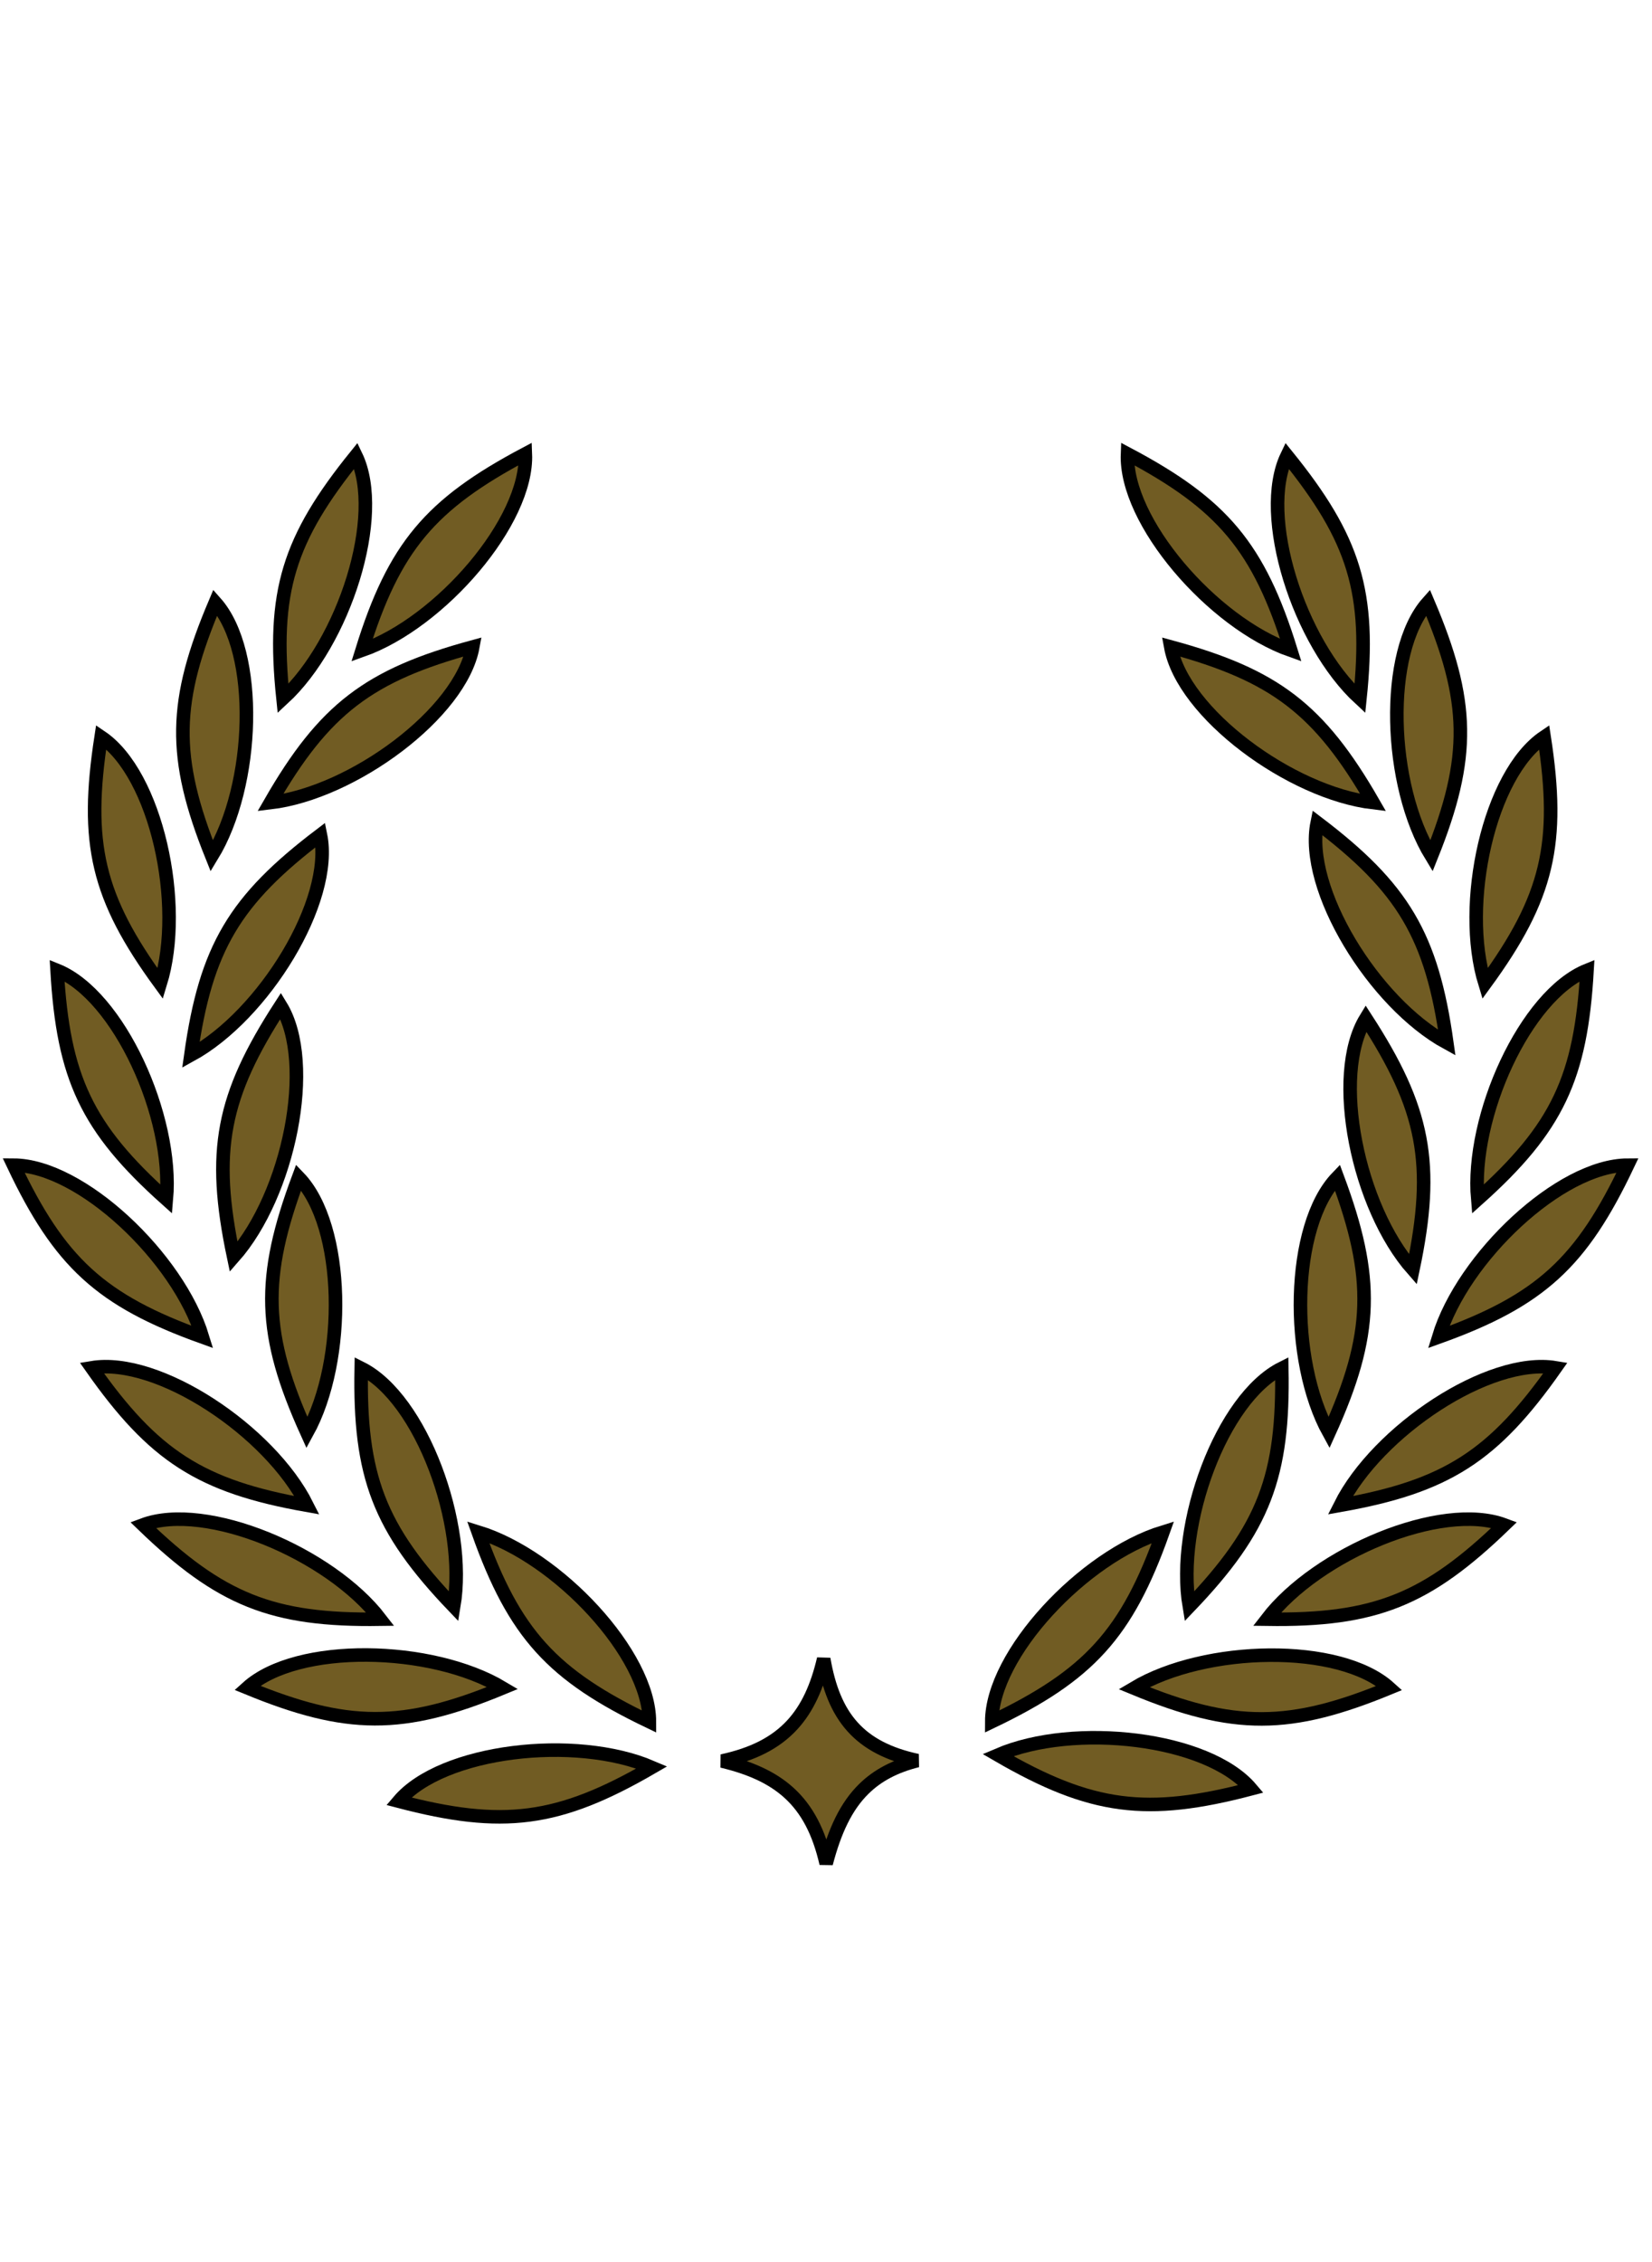 <svg width="122" height="167" viewBox="0 0 122 167" fill="none" xmlns="http://www.w3.org/2000/svg">
<path d="M94.66 101.017C90.222 103.246 86.808 112.541 87.829 118.597C93.362 112.818 94.809 108.952 94.66 101.017Z" fill="#715C23"/>
<path d="M26.678 101.017C31.116 103.246 34.53 112.541 33.509 118.597C27.976 112.818 26.529 108.952 26.678 101.017Z" fill="#715C23"/>
<path d="M94.66 101.017C90.222 103.246 86.808 112.541 87.829 118.597C93.362 112.818 94.809 108.952 94.66 101.017Z" stroke="black"/>
<path d="M26.678 101.017C31.116 103.246 34.53 112.541 33.509 118.597C27.976 112.818 26.529 108.952 26.678 101.017Z" stroke="black"/>
<path d="M98.763 86.921C95.315 90.496 95.174 100.397 98.144 105.772C101.449 98.486 101.533 94.358 98.763 86.921Z" fill="#715C23"/>
<path d="M22.054 86.921C25.502 90.496 25.643 100.397 22.673 105.772C19.368 98.487 19.284 94.359 22.054 86.921Z" fill="#715C23"/>
<path d="M98.763 86.921C95.315 90.496 95.174 100.397 98.144 105.772C101.449 98.486 101.533 94.358 98.763 86.921Z" stroke="black"/>
<path d="M22.054 86.921C25.502 90.496 25.643 100.397 22.673 105.772C19.368 98.487 19.284 94.359 22.054 86.921Z" stroke="black"/>
<path d="M100.868 75.182C98.275 79.418 100.28 89.115 104.343 93.72C105.993 85.892 105.182 81.843 100.868 75.182Z" fill="#715C23"/>
<path d="M20.73 74.253C23.323 78.489 21.318 88.186 17.255 92.791C15.605 84.963 16.416 80.914 20.73 74.253Z" fill="#715C23"/>
<path d="M100.868 75.182C98.275 79.418 100.28 89.115 104.343 93.72C105.993 85.892 105.182 81.843 100.868 75.182Z" stroke="black"/>
<path d="M20.73 74.253C23.323 78.489 21.318 88.186 17.255 92.791C15.605 84.963 16.416 80.914 20.73 74.253Z" stroke="black"/>
<path d="M97.276 60.733C96.278 65.599 101.461 74.036 106.848 76.985C105.738 69.062 103.598 65.531 97.276 60.733Z" fill="#715C23"/>
<path d="M23.666 61.639C24.664 66.504 19.481 74.942 14.094 77.891C15.205 69.968 17.344 66.437 23.666 61.639Z" fill="#715C23"/>
<path d="M97.276 60.733C96.278 65.599 101.461 74.036 106.848 76.985C105.738 69.062 103.598 65.531 97.276 60.733Z" stroke="black"/>
<path d="M23.666 61.639C24.664 66.504 19.481 74.942 14.094 77.891C15.205 69.968 17.344 66.437 23.666 61.639Z" stroke="black"/>
<path d="M86.459 47.759C87.351 52.645 95.312 58.534 101.41 59.256C97.42 52.322 94.116 49.846 86.459 47.759Z" fill="#715C23"/>
<path d="M34.915 47.759C34.023 52.645 26.062 58.534 19.964 59.256C23.954 52.322 27.258 49.846 34.915 47.759Z" fill="#715C23"/>
<path d="M86.459 47.759C87.351 52.645 95.312 58.534 101.41 59.256C97.42 52.322 94.116 49.846 86.459 47.759Z" stroke="black"/>
<path d="M34.915 47.759C34.023 52.645 26.062 58.534 19.964 59.256C23.954 52.322 27.258 49.846 34.915 47.759Z" stroke="black"/>
<path d="M83.267 33.509C83.064 38.471 89.536 45.966 95.327 48.01C92.957 40.369 90.278 37.227 83.267 33.509Z" fill="#715C23"/>
<path d="M38.797 33.508C39 38.471 32.528 45.966 26.736 48.01C29.106 40.369 31.786 37.227 38.797 33.508Z" fill="#715C23"/>
<path d="M83.267 33.509C83.064 38.471 89.536 45.966 95.327 48.01C92.957 40.369 90.278 37.227 83.267 33.509Z" stroke="black"/>
<path d="M38.797 33.508C39 38.471 32.528 45.966 26.736 48.01C29.106 40.369 31.786 37.227 38.797 33.508Z" stroke="black"/>
<path d="M58.249 132.341C56.999 131.211 55.373 130.501 53.321 130.009C55.583 129.517 57.274 128.684 58.519 127.326C59.632 126.111 60.35 124.515 60.83 122.47C61.195 124.58 61.837 126.238 62.959 127.484C64.082 128.732 65.641 129.521 67.751 129.977C66.117 130.387 64.829 131.052 63.803 132.057C62.479 133.352 61.642 135.165 61.012 137.571C60.481 135.26 59.613 133.573 58.249 132.341Z" fill="#715C23" stroke="black"/>
<path d="M47.958 127.105C47.958 122.139 41.185 114.914 35.315 113.108C37.995 120.646 40.8 123.676 47.958 127.105Z" fill="#715C23"/>
<path d="M73.242 127.105C73.242 122.139 80.015 114.914 85.885 113.108C83.205 120.646 80.399 123.676 73.242 127.105Z" fill="#715C23"/>
<path d="M47.958 127.105C47.958 122.139 41.185 114.914 35.315 113.108C37.995 120.646 40.8 123.676 47.958 127.105Z" stroke="black"/>
<path d="M73.242 127.105C73.242 122.139 80.015 114.914 85.885 113.108C83.205 120.646 80.399 123.676 73.242 127.105Z" stroke="black"/>
<path d="M92.389 132.062C89.177 128.275 79.339 127.146 73.694 129.566C80.614 133.581 84.713 134.077 92.389 132.062Z" fill="#715C23"/>
<path d="M29.446 132.976C32.658 129.188 42.496 128.06 48.141 130.479C41.221 134.494 37.122 134.99 29.446 132.976Z" fill="#715C23"/>
<path d="M92.389 132.062C89.177 128.275 79.339 127.146 73.694 129.566C80.614 133.581 84.713 134.077 92.389 132.062Z" stroke="black"/>
<path d="M29.446 132.976C32.658 129.188 42.496 128.06 48.141 130.479C41.221 134.494 37.122 134.99 29.446 132.976Z" stroke="black"/>
<path d="M102.603 124.615C98.915 121.288 89.015 121.479 83.742 124.628C91.134 127.687 95.263 127.633 102.603 124.615Z" fill="#715C23"/>
<path d="M18.26 124.603C21.948 121.276 31.848 121.466 37.121 124.615C29.729 127.674 25.6 127.62 18.26 124.603Z" fill="#715C23"/>
<path d="M102.603 124.615C98.915 121.288 89.015 121.479 83.742 124.628C91.134 127.687 95.263 127.633 102.603 124.615Z" stroke="black"/>
<path d="M18.26 124.603C21.948 121.276 31.848 121.466 37.121 124.615C29.729 127.674 25.6 127.62 18.26 124.603Z" stroke="black"/>
<path d="M111.089 112.577C106.435 110.843 97.301 114.668 93.56 119.538C101.559 119.658 105.377 118.087 111.089 112.577Z" fill="#715C23"/>
<path d="M10.561 112.577C15.216 110.843 24.349 114.668 28.091 119.538C20.091 119.658 16.273 118.087 10.561 112.577Z" fill="#715C23"/>
<path d="M111.089 112.577C106.435 110.843 97.301 114.668 93.56 119.538C101.559 119.658 105.377 118.087 111.089 112.577Z" stroke="black"/>
<path d="M10.561 112.577C15.216 110.843 24.349 114.668 28.091 119.538C20.091 119.658 16.273 118.087 10.561 112.577Z" stroke="black"/>
<path d="M114.875 100.978C109.977 100.156 101.731 105.639 98.978 111.129C106.856 109.734 110.308 107.469 114.875 100.978Z" fill="#715C23"/>
<path d="M6.776 100.978C11.674 100.156 19.92 105.639 22.673 111.128C14.795 109.734 11.343 107.469 6.776 100.978Z" fill="#715C23"/>
<path d="M114.875 100.978C109.977 100.156 101.731 105.639 98.978 111.129C106.856 109.734 110.308 107.469 114.875 100.978Z" stroke="black"/>
<path d="M6.776 100.978C11.674 100.156 19.92 105.639 22.673 111.128C14.795 109.734 11.343 107.469 6.776 100.978Z" stroke="black"/>
<path d="M120.199 86.019C115.233 86.035 108.031 92.832 106.245 98.708C113.774 96.003 116.794 93.187 120.199 86.019Z" fill="#715C23"/>
<path d="M1 86.018C5.967 86.035 13.168 92.832 14.955 98.707C7.426 96.002 4.405 93.187 1 86.018Z" fill="#715C23"/>
<path d="M120.199 86.019C115.233 86.035 108.031 92.832 106.245 98.708C113.774 96.003 116.794 93.187 120.199 86.019Z" stroke="black"/>
<path d="M1 86.018C5.967 86.035 13.168 92.832 14.955 98.707C7.426 96.002 4.405 93.187 1 86.018Z" stroke="black"/>
<path d="M117.202 71.64C112.658 73.474 108.585 82.423 109.13 88.533C115.023 83.263 116.745 79.543 117.202 71.64Z" fill="#715C23"/>
<path d="M4.216 71.64C8.76 73.474 12.833 82.423 12.288 88.533C6.395 83.263 4.674 79.543 4.216 71.64Z" fill="#715C23"/>
<path d="M117.202 71.64C112.658 73.474 108.585 82.423 109.13 88.533C115.023 83.263 116.745 79.543 117.202 71.64Z" stroke="black"/>
<path d="M4.216 71.64C8.76 73.474 12.833 82.423 12.288 88.533C6.395 83.263 4.674 79.543 4.216 71.64Z" stroke="black"/>
<path d="M114.035 54.412C109.974 57.155 107.858 66.757 109.667 72.618C114.33 66.235 115.237 62.237 114.035 54.412Z" fill="#715C23"/>
<path d="M7.469 54.413C11.53 57.155 13.645 66.757 11.837 72.619C7.173 66.235 6.267 62.237 7.469 54.413Z" fill="#715C23"/>
<path d="M114.035 54.412C109.974 57.155 107.858 66.757 109.667 72.618C114.33 66.235 115.237 62.237 114.035 54.412Z" stroke="black"/>
<path d="M7.469 54.413C11.53 57.155 13.645 66.757 11.837 72.619C7.173 66.235 6.267 62.237 7.469 54.413Z" stroke="black"/>
<path d="M105.454 44.479C102.195 48.138 102.512 57.966 105.71 63.2C108.656 55.864 108.549 51.766 105.454 44.479Z" fill="#715C23"/>
<path d="M15.9 44.479C19.159 48.138 18.843 57.965 15.645 63.2C12.699 55.864 12.806 51.766 15.9 44.479Z" fill="#715C23"/>
<path d="M105.454 44.479C102.195 48.138 102.512 57.966 105.71 63.2C108.656 55.864 108.549 51.766 105.454 44.479Z" stroke="black"/>
<path d="M15.9 44.479C19.159 48.138 18.843 57.965 15.645 63.2C12.699 55.864 12.806 51.766 15.9 44.479Z" stroke="black"/>
<path d="M95.046 33.643C92.917 38.056 95.919 47.419 100.431 51.575C101.25 43.712 100.022 39.8 95.046 33.643Z" fill="#715C23"/>
<path d="M26.285 33.643C28.414 38.057 25.412 47.419 20.9 51.575C20.081 43.712 21.309 39.801 26.285 33.643Z" fill="#715C23"/>
<path d="M95.046 33.643C92.917 38.056 95.919 47.419 100.431 51.575C101.25 43.712 100.022 39.8 95.046 33.643Z" stroke="black"/>
<path d="M26.285 33.643C28.414 38.057 25.412 47.419 20.9 51.575C20.081 43.712 21.309 39.801 26.285 33.643Z" stroke="black"/>
</svg>
